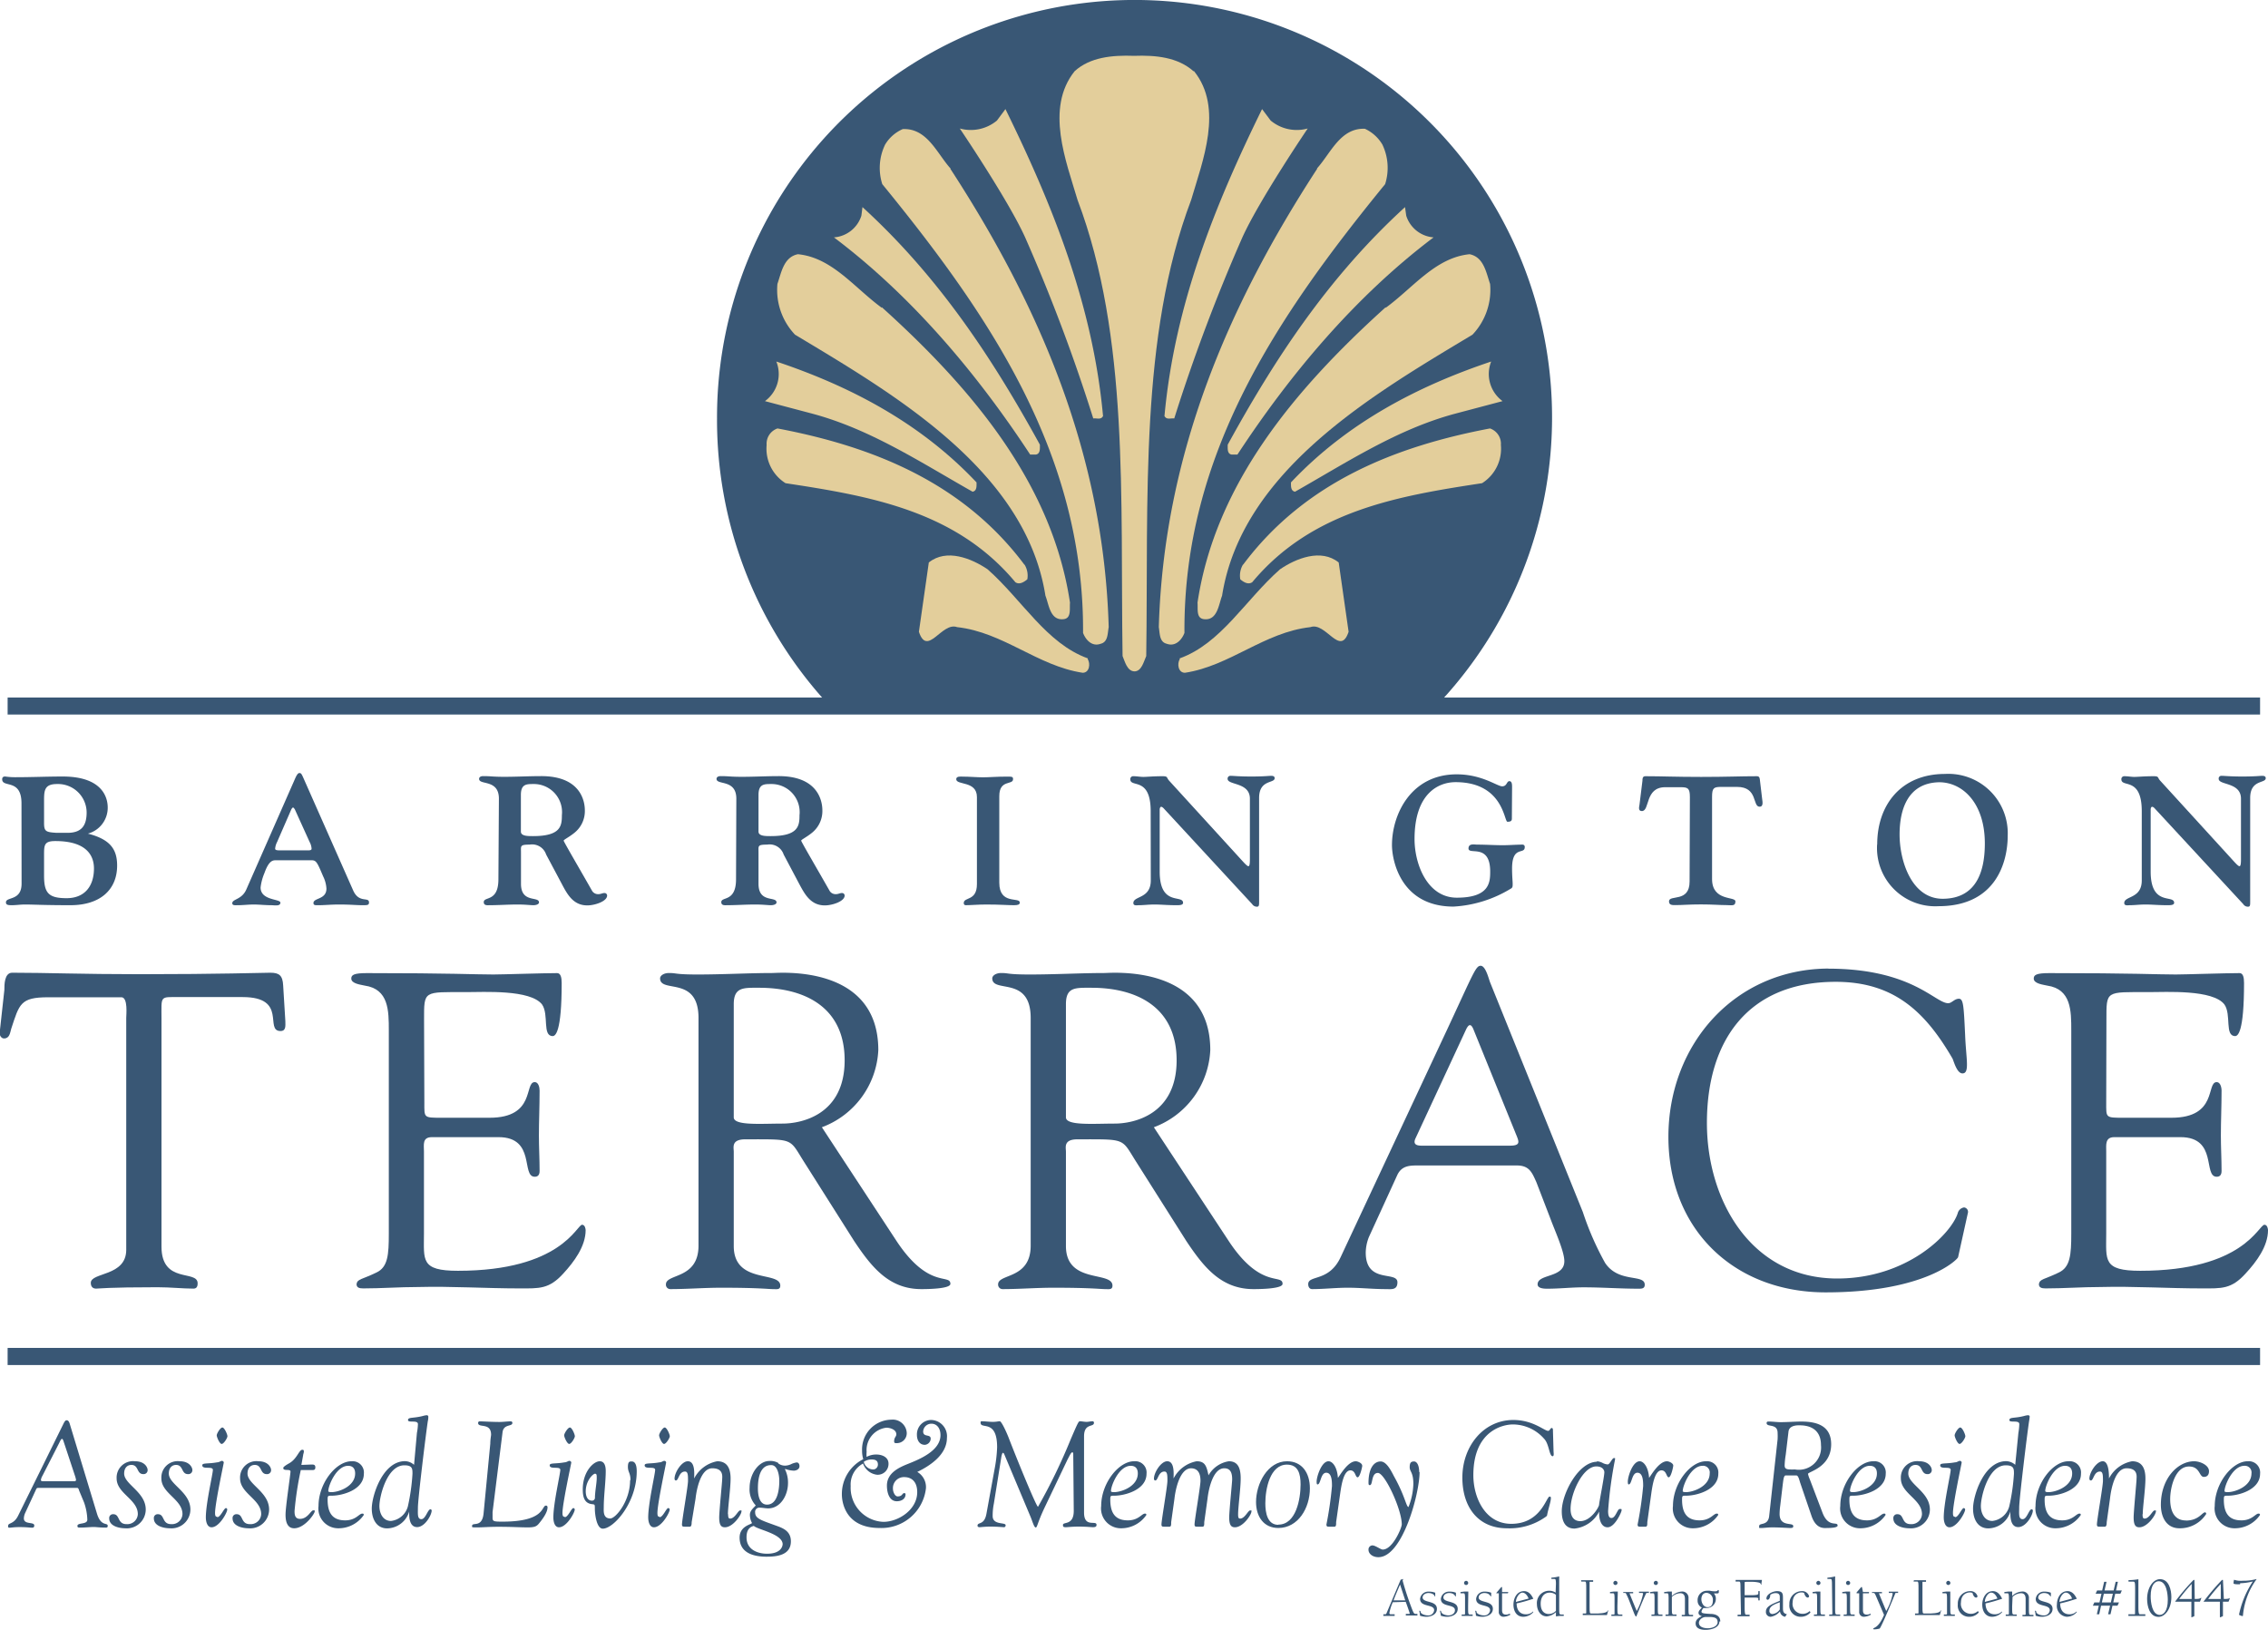 <svg viewBox="0 0 229.07 164.64" xmlns="http://www.w3.org/2000/svg"><g fill="#395775"><path d="m175 76.94a42.17 42.17 0 1 0 -73.44-28.18 42.34 42.34 0 0 0 10.61 28.18h-82.26v1.72h227.5v-1.72z" transform="translate(-29.14 -6.48)"/><path d="m37.11 157c0-.06-.07-.22-.17-.22h-3.94c-.16 0-.19.09-.24.21l-1.08 2.33a1.43 1.43 0 0 0 -.13.54c0 .66 1.05.32 1.05.71 0 .08 0 .23-.21.23s-.54-.06-1.29-.06c-.56 0-.81.06-1 .06s-.14-.13-.14-.19c0-.33.56-.13 1-1l4.56-9.25c.14-.29.22-.41.35-.41s.24.09.32.38l2.75 9.07c.41 1.33 1.08.84 1.08 1.22 0 .2-.16.17-.25.17-.59 0-.88-.06-1.18-.06s-.88.06-1.33.06c-.21 0-.3 0-.3-.17 0-.36 1-.11 1-.63a5.71 5.71 0 0 0 -.33-1.74zm-.46-.89c.11 0 .17-.06.17-.14a2.58 2.58 0 0 0 -.11-.42l-1.09-3.29c-.07-.2-.12-.43-.22-.43s-.2.25-.28.41l-1.7 3.33a1.12 1.12 0 0 0 -.15.42c0 .14.22.12.42.12z" transform="translate(-29.14 -6.48)"/><path d="m43.06 159.43c0-1.49-2.14-2.09-2.14-3.6a1.66 1.66 0 0 1 1.86-1.74c1 0 1.27.64 1.27.88a.4.4 0 0 1 -.43.42c-.7 0-.45-.93-1.21-.93-.42 0-.73.31-.73.87 0 1.1 2.18 1.86 2.18 3.64a1.91 1.91 0 0 1 -2.09 1.89c-.47 0-1.6-.16-1.6-1a.38.38 0 0 1 .42-.42c.68 0 .38 1 1.32 1a1.06 1.06 0 0 0 1.15-1" transform="translate(-29.14 -6.48)"/><path d="m47.57 159.43c0-1.49-2.13-2.09-2.13-3.6a1.65 1.65 0 0 1 1.85-1.74c1 0 1.28.64 1.28.88a.4.4 0 0 1 -.44.42c-.7 0-.45-.93-1.21-.93-.42 0-.73.31-.73.87 0 1.1 2.18 1.86 2.18 3.64a1.91 1.91 0 0 1 -2.09 1.89c-.46 0-1.6-.16-1.6-1a.38.38 0 0 1 .42-.42c.69 0 .38 1 1.32 1a1.06 1.06 0 0 0 1.15-1" transform="translate(-29.14 -6.48)"/><path d="m51.08 159.74c.34 0 .68-.92.88-.92a.14.14 0 0 1 .13.15c0 .31-.81 1.79-1.58 1.79-.45 0-.58-.58-.58-1 0-1.43.71-4.39.71-4.8s-1.07 0-1.07-.46c0-.27.59-.13 1.49-.3.22 0 .38-.15.49-.15s.19.09.19.17-.88 4.15-.88 5.09c0 .3.06.39.22.39m.45-7.36c-.21 0-.5-.69-.5-.87s.36-.79.57-.79.51.7.51.88-.37.78-.58.78" transform="translate(-29.14 -6.48)"/><path d="m55.52 159.43c0-1.49-2.13-2.09-2.13-3.6a1.65 1.65 0 0 1 1.85-1.74c1 0 1.28.64 1.28.88a.4.4 0 0 1 -.44.42c-.7 0-.45-.93-1.21-.93-.42 0-.73.31-.73.87 0 1.1 2.18 1.86 2.18 3.64a1.91 1.91 0 0 1 -2.09 1.89c-.47 0-1.6-.16-1.6-1a.38.38 0 0 1 .42-.42c.69 0 .38 1 1.32 1a1.06 1.06 0 0 0 1.15-1" transform="translate(-29.14 -6.48)"/><path d="m60.6 154.42c.2 0 .39 0 .39.29s-.19.27-.39.27h-1.08a32.85 32.85 0 0 0 -.63 4.13c0 .3 0 .8.55.8.78 0 1.09-.86 1.34-.86s.14.09.14.13c0 .2-1 1.68-2.07 1.68-.73 0-.87-.74-.87-1.37 0-.82.5-4.05.5-4.36s-.73 0-.73-.36c0-.06.07-.18.59-.47.81-.45 1-1.37 1.33-1.37.07 0 .16 0 .16.16s-.06.25-.07.37l-.18 1z" transform="translate(-29.14 -6.48)"/><path d="m64.66 154.09a1.14 1.14 0 0 1 1.23 1.26c0 1.63-2.17 2.22-3.27 2.22-.36 0-.39 0-.39.41 0 1.58.71 2.08 1.78 2.08s1.4-.68 1.71-.68c.1 0 .16 0 .16.14a3.08 3.08 0 0 1 -2.57 1.34 2 2 0 0 1 -2-2.25c0-2.3 1.77-4.52 3.33-4.52m-2.35 3c0 .08.1.12.33.12.75 0 2.39-.59 2.39-1.89 0-.5-.25-.77-.71-.77-1.19 0-2 2-2 2.54" transform="translate(-29.14 -6.48)"/><path d="m71.25 151.22a5.12 5.12 0 0 0 .1-.88c0-.46-1-.09-1-.41s.54-.16 1.52-.42a1.82 1.82 0 0 1 .36-.07c.1 0 .17.06.17.13s0 .29-.05.47c-.21 1.39-1 7.9-1 8.71 0 .62-.08 1.19.35 1.19s.64-1 .92-1a.14.14 0 0 1 .12.12c0 .47-.69 1.68-1.47 1.68s-.82-1-.8-1.58a2.36 2.36 0 0 1 -2.23 1.71c-1.07 0-1.55-.94-1.55-2 0-1.3 1.1-4.79 3.36-4.79a1.44 1.44 0 0 1 .91.37zm-.92 7.45a20.39 20.39 0 0 0 .47-3.31c0-.51 0-.86-.82-.86-1.77 0-2.52 3.17-2.52 4.11 0 .77.38 1.51 1.17 1.51a2 2 0 0 0 1.7-1.45" transform="translate(-29.14 -6.48)"/><path d="m78.66 152.31c0-.44.08-.82.08-.89 0-1.29-1.31-.65-1.31-1.2a.15.15 0 0 1 .16-.16c.43 0 1.2.06 2 .06.38 0 .77-.06 1.15-.06a.15.15 0 0 1 .15.16c0 .4-.92.06-1 1l-1 8v.55c0 .39.09.42 1 .42 4.35 0 3.92-1.62 4.39-1.62a.15.15 0 0 1 .16.15c0 .17 0 .63-.9 1.7-.21.24-.41.35-1.07.35-.87 0-1.56-.06-3-.06-1 0-1.54.06-2.12.06s-.53 0-.53-.14c0-.45 1 .24 1.16-1.25z" transform="translate(-29.14 -6.48)"/><path d="m86.18 159.74c.34 0 .67-.92.87-.92a.15.15 0 0 1 .14.15c0 .31-.82 1.79-1.59 1.79-.45 0-.57-.58-.57-1 0-1.43.7-4.39.7-4.8s-1.07 0-1.07-.46c0-.27.59-.13 1.49-.3.22 0 .38-.15.49-.15s.2.09.2.17-.89 4.15-.89 5.09c0 .3.06.39.23.39m.45-7.36c-.21 0-.51-.69-.51-.87s.37-.79.58-.79.5.7.5.88-.36.78-.57.78" transform="translate(-29.14 -6.48)"/><path d="m92.82 156c0-.74-.26-.79-.26-1.35s.2-.54.38-.54.51.08.51 1c0 3.18-2.33 5.79-3.43 5.79-.63 0-.8-1.49-.8-2s0-.43-.38-.49c-.71-.13-.84-.78-.84-1.48 0-1.83 1.11-2.84 1.71-2.84.29 0 .61.17.61 1 0 1.06-.2 2.51-.2 3.64 0 .35-.1 1.14.66 1.14.53 0 2-1.72 2-3.87m-4.48 1.13c0 .44.15.94.63.94a.29.29 0 0 0 .3-.27c0-.65.18-1.5.18-2 0-.32 0-.45-.18-.45s-.93.68-.93 1.79" transform="translate(-29.14 -6.48)"/><path d="m95.76 159.74c.34 0 .68-.92.87-.92a.15.15 0 0 1 .15.15c0 .31-.82 1.79-1.59 1.79-.45 0-.58-.58-.58-1 0-1.43.7-4.39.7-4.8s-1.06 0-1.06-.46c0-.27.59-.13 1.49-.3.22 0 .37-.15.49-.15s.19.09.19.17-.88 4.15-.88 5.09c0 .3.06.39.22.39m.45-7.36c-.21 0-.5-.69-.5-.87s.36-.79.57-.79.51.7.51.88-.37.78-.58.78" transform="translate(-29.14 -6.48)"/><path d="m102.68 159.44c0 .36.06.44.21.44.47 0 .8-.82 1-.82s.14 0 .14.09c0 .35-.86 1.61-1.67 1.61-.37 0-.58-.19-.58-1 0-.58.3-3.58.3-3.83s.18-1.13-1-1.13-1.59 2.15-1.69 3.08l-.39 2.36c0 .29-.05.46-.19.46h-.51c-.16 0-.28 0-.28-.22 0-.45.61-3.86.61-4.41s0-.94-.3-.94c-.63 0-.64.9-.92.9-.1 0-.14-.08-.14-.19 0-.61.71-1.75 1.34-1.75.78 0 .64 1.36.64 1.74a3.3 3.3 0 0 1 2.33-1.74c1 0 1.35.71 1.35 1.74s-.27 2.9-.27 3.61" transform="translate(-29.14 -6.48)"/><path d="m107.74 154.3a1.1 1.1 0 0 0 .72.23 1.49 1.49 0 0 0 .63-.17 2 2 0 0 1 .51-.15c.22 0 .29.21.29.37 0 .37-.41.46-.57.46a2.78 2.78 0 0 1 -.83-.16s-.08 0-.08 0a3 3 0 0 1 .32 1.4c0 1.26-.77 2.57-2 2.57-.29 0-.56-.07-.85-.07a.42.42 0 0 0 -.47.47c0 .66.63.8 2.35 1.43.69.26 1.26.62 1.26 1.5 0 1.43-1.47 1.55-2.47 1.55-1.22 0-2.71-.33-2.71-1.93 0-1.2 1.25-1.33 1.25-1.48a1.76 1.76 0 0 1 -.21-.83c0-.44.46-.76.59-.94a2.36 2.36 0 0 1 -.62-1.77c0-1.43.93-2.72 2-2.72a1.61 1.61 0 0 1 .91.21m.43 8.21c0-1.06-2.54-1.48-2.91-1.86-.56.14-.74.57-.74 1.16 0 1.23 1.11 1.65 2.07 1.65 1.37 0 1.58-.71 1.58-1m-.34-6.36c0-.67-.21-1.59-.8-1.59-.31 0-1.36 0-1.36 2.36 0 .66.14 1.63.92 1.63 1.07 0 1.24-1.54 1.24-2.4" transform="translate(-29.14 -6.48)"/><path d="m121.79 155.17a1.77 1.77 0 0 1 .87 1.66 4.52 4.52 0 0 1 -4.69 4c-3.71 0-3.8-3-3.8-3.38a3.93 3.93 0 0 1 2.16-3.57 2.86 2.86 0 0 1 -.12-.87 3 3 0 0 1 2.94-3.12 1.42 1.42 0 0 1 1.57 1.3 1 1 0 0 1 -1 1.07c-.19 0-.27 0-.27-.19 0-.4.22-.46.22-.7 0-.5-.67-.67-1-.67a2.27 2.27 0 0 0 -2 2.44 2.33 2.33 0 0 0 0 .51 2 2 0 0 1 1-.24c.52 0 1.21.24 1.21.92a1.09 1.09 0 0 1 -1.18 1.12 1.7 1.7 0 0 1 -1.39-1.13 2.4 2.4 0 0 0 -1.25 2.27 3.44 3.44 0 0 0 3.31 3.62c1.49 0 3.41-1.21 3.41-3 0-.93-.45-1.52-1.33-1.52a1.11 1.11 0 0 0 -1.12 1.21c0 .26.19.74.47.74.51 0 .45-.33.66-.33.06 0 .14 0 .14.12 0 .47-.42.7-.88.7-.79 0-1-.92-1-1.58 0-1.29 1.23-1.84 2.19-2.22 1.12-.45 3.22-1.31 3.22-2.88 0-.7-.38-1.2-1-1.15a.83.83 0 0 0 -.75.78c0 .62.76.23.76.73a.64.64 0 0 1 -.59.62c-.55 0-.8-.48-.8-1a1.45 1.45 0 0 1 1.46-1.51 1.64 1.64 0 0 1 1.57 1.81c0 1.73-1.77 2.85-3 3.44m-4.57-1.26a1.39 1.39 0 0 0 -.83.24 1 1 0 0 0 1 .77.5.5 0 0 0 .43-.5c0-.42-.29-.51-.63-.51" transform="translate(-29.14 -6.48)"/><path d="m137.54 153.46c0-.19 0-.27-.11-.27s-.29.39-.48.75l-2.31 4.84c-.73 1.54-.73 2-.89 2s-.33-.6-.49-1l-2.66-6.33c-.07-.19-.13-.21-.17-.21s-.12.16-.17.52l-.74 4.61a6.17 6.17 0 0 0 -.12 1.26c0 .93 1.31.6 1.31.92 0 .12-.06.2-.17.2s-.69-.06-1.38-.06c-.53 0-.95.06-1.08.06s-.21-.06-.21-.15c0-.41.68 0 .9-1.2l.83-4.55a14.32 14.32 0 0 0 .25-2.17c0-2.89-1.67-1.77-1.67-2.48 0-.08 0-.15.1-.15.38 0 .76.06 1.14.06s.52-.06.7-.06.72 1.19.94 1.78c.88 2.28 2.76 6.86 2.92 6.86a58.39 58.39 0 0 0 3.32-6.86c.75-1.74.78-1.78.93-1.78s.44.06.65.06.42-.06.61-.06a.14.14 0 0 1 .14.16c0 .47-1 0-1 1.36v7.71c0 1.56 1.26.73 1.26 1.23 0 .16-.07.24-.37.24-.14 0-.68-.06-1.41-.06s-1.08.06-1.33.06-.28-.06-.28-.23c0-.35 1.09.09 1.09-1.42z" transform="translate(-29.14 -6.48)"/><path d="m143.7 154.09a1.14 1.14 0 0 1 1.24 1.26c0 1.63-2.18 2.22-3.27 2.22-.37 0-.39 0-.39.41 0 1.58.71 2.08 1.78 2.08s1.4-.68 1.71-.68c.1 0 .15 0 .15.14a3.07 3.07 0 0 1 -2.56 1.34 2 2 0 0 1 -2-2.25c0-2.3 1.77-4.52 3.32-4.52m-2.34 3c0 .08.1.12.32.12.76 0 2.4-.59 2.4-1.89 0-.5-.25-.77-.71-.77-1.2 0-2 2-2 2.54" transform="translate(-29.14 -6.48)"/><path d="m154.19 159.44c0 .36.05.44.21.44.46 0 .8-.82 1-.82s.14 0 .14.09c0 .35-.86 1.61-1.67 1.61-.36 0-.58-.19-.58-1 0-.58.3-3.58.3-3.83 0-.6-.13-1.13-.8-1.13-1.15 0-1.59 2.15-1.69 3.08l-.33 2.36c0 .29 0 .46-.18.46h-.52c-.17 0-.28 0-.28-.22 0-.45.6-3.86.6-4.41s-.13-1.25-.94-1.27c-1.15 0-1.59 2.15-1.69 3.08l-.33 2.36c0 .29 0 .46-.18.46h-.52c-.17 0-.28 0-.28-.22 0-.45.6-3.86.6-4.41s0-.94-.3-.94c-.63 0-.64.9-.92.9-.1 0-.14-.08-.14-.19 0-.61.71-1.75 1.34-1.75.78 0 .64 1.36.64 1.74a3.32 3.32 0 0 1 2.33-1.74c.86 0 1 .49 1.2 1.42a2.88 2.88 0 0 1 2.05-1.42c.95 0 1.2.73 1.2 1.74s-.26 2.9-.26 3.61" transform="translate(-29.14 -6.48)"/><path d="m156 158.22c0-1.88 1.18-4.13 3.13-4.13 1.52 0 2.31 1.18 2.31 2.74 0 2-1.2 4-3.19 4-1.46 0-2.25-1.13-2.25-2.64m2.25 2.3c1.8 0 2.25-2.59 2.25-4.06 0-1.07-.24-2-1.38-2-1.72 0-2.18 2.48-2.18 3.91 0 .94.2 2.17 1.31 2.17" transform="translate(-29.14 -6.48)"/><path d="m166.73 154.53c0 .12-.23 1.18-.47 1.18s-.21-.7-.73-.7c-.7 0-.91 1.59-1 2.13l-.44 3.1c0 .29 0 .46-.18.46h-.52c-.17 0-.28 0-.28-.22a36.31 36.31 0 0 0 .56-3.88c0-.44 0-1.35-.58-1.35s-.54 1.18-.88 1.18c-.07 0-.09-.1-.09-.28 0-.52.5-2.06 1.2-2.06.38 0 .87.53.95 1.68.23-.29 1-1.68 1.81-1.68.17 0 .64.18.64.44" transform="translate(-29.14 -6.48)"/><path d="m172.52 155.17c0 2.19-1.73 8.61-4.16 8.61-.61 0-1-.37-1-.74a.41.41 0 0 1 .39-.45c.31 0 .83.42 1.05.42 1 0 1.92-2.2 1.92-2.54 0-1.51-1.71-5.2-2.41-5.2s-.49 1.23-.81 1.23c-.08 0-.14 0-.14-.24 0-1.54.6-2.15 1.22-2.15s1.09 1 1.36 1.51c1.12 2 1.23 3.09 1.46 3.09a6.78 6.78 0 0 0 .49-2.33c0-1.19-.37-1.23-.37-1.69s.14-.58.44-.58.52.41.52 1.08" transform="translate(-29.14 -6.48)"/><path d="m186.05 153.09c0 .12.07.49-.09.49-.36 0-.34-1.23-.87-1.77a4.22 4.22 0 0 0 -3.14-1.44c-1 0-4 .62-4 5.13 0 2.26 1.19 4.91 3.83 4.91 3 0 3.54-2.75 3.87-2.75.12 0 .13.06.13.15 0 .38-.27 1.1-.38 1.72 0 .08-.13.17-.18.2a6.27 6.27 0 0 1 -3.88 1.13c-2.88 0-4.5-2.11-4.5-5.12 0-3.16 2.13-5.82 5.15-5.82 2 0 3.13 1.1 3.51 1.1.18 0 .22-.29.36-.29s.13.17.13.32z" transform="translate(-29.14 -6.48)"/><path d="m190.42 154.09a1.56 1.56 0 0 1 .55.15 1.3 1.3 0 0 0 .55.17c.21 0 .45-.64.62-.64s.12 0 .12.14a41.35 41.35 0 0 0 -.7 5.21c0 .71.25.7.35.7.4 0 .59-.91.82-.91s.19 0 .19.15-.67 1.7-1.41 1.7-.89-1-.85-1.59a3.18 3.18 0 0 1 -2.49 1.72c-1 0-1.29-.81-1.29-1.75 0-1.78 1.69-5 3.57-5m-1.71 6c1.1 0 1.91-1.45 1.91-1.66s.53-2.84.53-3.28c0-.21-.17-.59-.81-.59-1.35 0-2.6 2.69-2.6 4.29 0 .24 0 1.24 1 1.24" transform="translate(-29.14 -6.48)"/><path d="m198.14 154.53c0 .12-.22 1.18-.46 1.18s-.21-.7-.73-.7c-.7 0-.91 1.59-1 2.13l-.43 3.1c0 .29 0 .46-.19.46h-.51c-.17 0-.28 0-.28-.22a36.31 36.31 0 0 0 .56-3.88c0-.44 0-1.35-.58-1.35s-.55 1.18-.88 1.18c-.07 0-.09-.1-.09-.28 0-.52.49-2.06 1.2-2.06.37 0 .87.53.95 1.68.22-.29 1-1.68 1.81-1.68.17 0 .63.18.63.44" transform="translate(-29.14 -6.48)"/><path d="m201.46 154.09a1.14 1.14 0 0 1 1.23 1.26c0 1.63-2.17 2.22-3.27 2.22-.36 0-.39 0-.39.41 0 1.58.71 2.08 1.78 2.08s1.4-.68 1.71-.68c.1 0 .16 0 .16.14a3.08 3.08 0 0 1 -2.57 1.34 2 2 0 0 1 -2-2.25c0-2.3 1.77-4.52 3.33-4.52m-2.35 3c0 .08.1.12.33.12.75 0 2.4-.59 2.4-1.89a.67.67 0 0 0 -.72-.77c-1.19 0-2 2-2 2.54" transform="translate(-29.14 -6.48)"/><path d="m208.68 151.87a6.39 6.39 0 0 0 0-.64c0-1-1.11-.54-1.11-1 0-.18.18-.15.26-.15.38 0 .76.06 1.16.06.7 0 1.4-.06 2.1-.06 1.46 0 3 .37 3 2.29 0 2.36-2.34 2.77-2.34 3a2.61 2.61 0 0 0 .18.54l1.3 3.42c.6 1.51 1.51.79 1.51 1.26 0 .21-.68.24-1 .24s-1.16.18-1.64-1.23l-1.14-3.34c-.11-.35-.19-.74-.4-.74h-1.06c-.21 0-.24.48-.3.91l-.25 2.11a6.61 6.61 0 0 0 -.07.87c0 1.36 1.38.81 1.38 1.23 0 .16-.07.19-.33.19s-1-.06-1.78-.06c-.52 0-.8.06-1.11.06s-.22 0-.22-.2c0-.35.85 0 1-.94zm.82 1.57a7.93 7.93 0 0 0 -.11 1.07c0 .46.35.41 1.06.41a2.25 2.25 0 0 0 2.61-2.46c0-1.45-.94-2-2.14-2-.12 0-1.06-.06-1.14.63z" transform="translate(-29.14 -6.48)"/><path d="m218.36 154.09a1.14 1.14 0 0 1 1.24 1.26c0 1.63-2.18 2.22-3.28 2.22-.36 0-.39 0-.39.41 0 1.58.72 2.08 1.78 2.08s1.41-.68 1.72-.68c.09 0 .15 0 .15.14a3.08 3.08 0 0 1 -2.57 1.34 2 2 0 0 1 -2-2.25c0-2.3 1.76-4.52 3.32-4.52m-2.34 3c0 .08.1.12.32.12.76 0 2.4-.59 2.4-1.89 0-.5-.25-.77-.72-.77-1.19 0-2 2-2 2.54" transform="translate(-29.14 -6.48)"/><path d="m223.26 159.43c0-1.49-2.13-2.09-2.13-3.6a1.65 1.65 0 0 1 1.85-1.74c1 0 1.27.64 1.27.88a.4.4 0 0 1 -.43.42c-.7 0-.45-.93-1.21-.93-.42 0-.73.31-.73.87 0 1.1 2.18 1.86 2.18 3.64a1.91 1.91 0 0 1 -2.09 1.89c-.47 0-1.6-.16-1.6-1a.38.38 0 0 1 .42-.42c.69 0 .38 1 1.32 1a1.06 1.06 0 0 0 1.15-1" transform="translate(-29.14 -6.48)"/><path d="m226.61 159.74c.34 0 .67-.92.87-.92a.15.15 0 0 1 .14.15c0 .31-.81 1.79-1.58 1.79-.45 0-.58-.58-.58-1 0-1.43.7-4.39.7-4.8s-1.06 0-1.06-.46c0-.27.59-.13 1.49-.3.22 0 .37-.15.49-.15s.19.09.19.17-.88 4.15-.88 5.09c0 .3.05.39.22.39m.45-7.36c-.21 0-.5-.69-.5-.87s.36-.79.57-.79.51.7.51.88-.37.78-.58.78" transform="translate(-29.14 -6.48)"/><path d="m233 151.22a5.81 5.81 0 0 0 .09-.88c0-.46-1-.09-1-.41s.53-.16 1.51-.42a1.76 1.76 0 0 1 .37-.07c.1 0 .17.06.17.13a4.26 4.26 0 0 1 -.06.47c-.21 1.39-1 7.9-1 8.71 0 .62-.09 1.19.35 1.19s.63-1 .91-1a.13.13 0 0 1 .12.12c0 .47-.68 1.68-1.47 1.68s-.81-1-.8-1.58a2.36 2.36 0 0 1 -2.23 1.71c-1.07 0-1.54-.94-1.54-2 0-1.3 1.09-4.79 3.35-4.79a1.44 1.44 0 0 1 .91.37zm-.93 7.45a20.48 20.48 0 0 0 .48-3.31c0-.51 0-.86-.83-.86-1.77 0-2.51 3.17-2.51 4.11 0 .77.38 1.51 1.16 1.51a2 2 0 0 0 1.7-1.45" transform="translate(-29.14 -6.48)"/><path d="m238.08 154.09a1.14 1.14 0 0 1 1.24 1.26c0 1.63-2.18 2.22-3.27 2.22-.37 0-.4 0-.4.41 0 1.58.72 2.08 1.78 2.08s1.41-.68 1.72-.68c.1 0 .15 0 .15.14a3.08 3.08 0 0 1 -2.57 1.34 2 2 0 0 1 -2-2.25c0-2.3 1.76-4.52 3.32-4.52m-2.34 3c0 .08.1.12.32.12.76 0 2.4-.59 2.4-1.89 0-.5-.25-.77-.72-.77-1.19 0-2 2-2 2.54" transform="translate(-29.14 -6.48)"/><path d="m245.54 159.44c0 .36.06.44.21.44.47 0 .8-.82 1-.82s.14 0 .14.09c0 .35-.86 1.61-1.67 1.61-.37 0-.58-.19-.58-1 0-.58.29-3.58.29-3.83s.19-1.13-1-1.13-1.58 2.15-1.68 3.08l-.33 2.36c0 .29-.05.46-.19.46h-.52c-.16 0-.28 0-.28-.22 0-.45.61-3.86.61-4.41s0-.94-.3-.94c-.63 0-.64.9-.92.9-.1 0-.15-.08-.15-.19 0-.61.72-1.75 1.35-1.75s.63 1.36.63 1.74a3.3 3.3 0 0 1 2.33-1.74c1 0 1.35.71 1.35 1.74s-.27 2.9-.27 3.61" transform="translate(-29.14 -6.48)"/><path d="m249.92 160.08c1.29 0 1.64-.83 1.93-.83.07 0 .12.07.12.16a3.13 3.13 0 0 1 -2.71 1.45c-1.29 0-1.87-1.1-1.87-2.37 0-2.69 1.73-4.4 3.36-4.4.6 0 1.5.39 1.5 1 0 .44-.24.58-.52.58-.49 0-.37-1.05-1.5-1.05-1.41 0-1.9 2.14-1.9 3.3s.39 2.15 1.59 2.15" transform="translate(-29.14 -6.48)"/><path d="m256.18 154.09a1.14 1.14 0 0 1 1.23 1.26c0 1.63-2.17 2.22-3.27 2.22-.36 0-.39 0-.39.41 0 1.58.71 2.08 1.78 2.08s1.41-.68 1.71-.68c.1 0 .16 0 .16.14a3.08 3.08 0 0 1 -2.57 1.34 2 2 0 0 1 -2-2.25c0-2.3 1.77-4.52 3.33-4.52m-2.35 3c0 .08.1.12.33.12.75 0 2.4-.59 2.4-1.89a.67.67 0 0 0 -.72-.77c-1.19 0-2 2-2 2.54" transform="translate(-29.14 -6.48)"/><path d="m33.59 87.43c0-1.05 0-1.75 1.3-1.75a2.89 2.89 0 0 1 3 2.87c0 1.36-.54 2.06-1.94 2.06h-1.1c-1.08-.07-1.26-.14-1.26-1zm-2.27 8.31c0 1.78-1.58 1.3-1.58 1.89 0 .25.18.29.6.29s.87-.07 1.31-.07c.93 0 1.85.07 4.61.07 3 0 4.71-1.57 4.71-4 0-1.66-.7-2.65-2.95-3.23a2.71 2.71 0 0 0 2-2.6c0-.44 0-3.17-4.55-3.17-1.56 0-3.13.07-4.69.07a7 7 0 0 1 -1.11-.07c-.09 0-.31 0-.31.28 0 .9 1.95-.11 1.95 2.43zm2.27-2.88c0-1 0-1.42 1.13-1.42 3.37 0 3.91 1.66 3.91 2.77 0 1.79-.94 3-2.76 3s-2.28-.51-2.28-2.27z" transform="translate(-29.14 -6.48)"/><path d="m57.52 92.38c-.33 0-.59 0-.59-.17a1.78 1.78 0 0 1 .2-.68l1.42-3.26c.1-.2.17-.22.2-.22s0 0 .15.15l1.51 3.33a1.62 1.62 0 0 1 .2.68c0 .19-.25.17-.58.17zm3.08 1c.48 0 .57.19 1.18 1.63a3.19 3.19 0 0 1 .33 1.23c0 1.13-1.31.92-1.31 1.46 0 .26.24.22.57.22.53 0 1.22-.07 2-.07 1.21 0 1.71.07 2.38.07.49 0 .66 0 .66-.28 0-.6-1 .11-1.59-1.19l-5-11.3c-.24-.55-.28-.58-.45-.58s-.33.34-.46.64l-4.91 11.16c-.46 1-1.4.92-1.4 1.35 0 .24.29.2.55.2.54 0 1.07-.07 1.62-.07s1.15.07 1.74.07c.38 0 .95.13.95-.26s-2-.2-2-1.53a5.32 5.32 0 0 1 .39-1.46c.43-1.21.81-1.29 1.13-1.29z" transform="translate(-29.14 -6.48)"/><path d="m81.75 86.78c0-1.1.57-1.1 1.25-1.1a2.84 2.84 0 0 1 2.89 3.15c0 1.08-.11 2.11-2.91 2.11-.55 0-1.23 0-1.23-.46zm-2.27 8.52c0 2.33-1.48 1.7-1.48 2.31 0 .37.39.31.59.31.92 0 1.84-.07 2.84-.07.77 0 1.27.07 1.58.07s.57-.11.57-.28c0-.66-1.82.1-1.82-1.88v-3.19c0-.64-.11-.77.87-.77a1.49 1.49 0 0 1 1.67 1l1.55 2.91c.57 1.08 1.16 2.23 2.61 2.23.74 0 2-.4 2-1a.26.26 0 0 0 -.28-.25c-.18 0-.37.11-.55.11a.71.71 0 0 1 -.67-.3c-1.32-2.32-2.89-5-2.89-5.1s.54-.35 1.07-.78a2.81 2.81 0 0 0 1.07-2.29c0-.85-.37-3.45-4.4-3.45-1.24 0-2.49.07-3.72.07s-1.31-.07-2.16-.07c-.22 0-.4.09-.4.28 0 .66 2 0 2 2z" transform="translate(-29.14 -6.48)"/><path d="m105.75 86.78c0-1.1.57-1.1 1.25-1.1a2.84 2.84 0 0 1 2.89 3.15c0 1.08-.11 2.11-2.91 2.11-.55 0-1.23 0-1.23-.46zm-2.27 8.52c0 2.33-1.49 1.72-1.49 2.31 0 .37.39.31.59.31.92 0 1.84-.07 2.84-.07.77 0 1.27.07 1.58.07s.57-.11.57-.28c0-.66-1.82.1-1.82-1.88v-3.19c0-.64-.11-.77.87-.77a1.49 1.49 0 0 1 1.67 1l1.54 2.91c.58 1.08 1.17 2.23 2.62 2.23.74 0 2-.4 2-1a.26.26 0 0 0 -.28-.25c-.18 0-.37.11-.55.11a.71.71 0 0 1 -.67-.3c-1.32-2.32-2.89-5-2.89-5.1s.54-.35 1.07-.78a2.81 2.81 0 0 0 1.07-2.29c0-.85-.37-3.45-4.41-3.45-1.23 0-2.48.07-3.71.07s-1.31-.07-2.16-.07c-.22 0-.41.09-.41.28 0 .66 2 0 2 2z" transform="translate(-29.14 -6.48)"/><path d="m130.07 95.65c0 2.26 2.07 1.41 2.07 2 0 .2-.17.27-.59.27-.69 0-1.37-.07-2.8-.07-.8 0-1.59.07-2.07.07-.17 0-.2-.13-.2-.22 0-.64 1.33-.16 1.33-1.91v-8.79c0-1.68-2.09-1.17-2.09-1.81 0-.32.46-.26.63-.26.72 0 1.44.07 2.08.07s1.33-.07 2.38-.07c.55 0 .65 0 .65.26 0 .62-1.39 0-1.39 1.71z" transform="translate(-29.14 -6.48)"/><path d="m145.36 88.43c0-3.54-2.06-2.34-2.06-3.23a.29.29 0 0 1 .32-.31c.35 0 .68.07 1 .07s1-.07 1.93-.07c.59 0 .37.13.7.48l7.41 8.12c.24.26.46.49.57.49s.15-.23.15-.69v-6.13c0-1.68-2.25-1.35-2.25-2a.28.28 0 0 1 .3-.31c.29 0 .83.07 2.1.07s1.8-.07 2-.07c.35 0 .35.18.35.24 0 .55-1.57.11-1.57 2v10.42c0 .41 0 .56-.22.56a.56.56 0 0 1 -.48-.26l-8.86-9.59c-.13-.15-.24-.24-.33-.24s-.15.13-.15.3v6.25c0 3.54 2.36 2.28 2.36 3.15 0 .26-.46.24-.7.24-.91 0-1.53-.07-2.17-.07s-1.09.07-1.58.07c-.2 0-.57.09-.57-.22 0-.74 1.76-.41 1.76-2.28z" transform="translate(-29.14 -6.48)"/><path d="m181.84 89.17c0 .23-.11.32-.45.32s-.41-4-5.24-4c-1.71 0-4.14 1.12-4.14 5.75 0 2.54 1.29 5.92 4.27 5.92 3.31 0 3.37-1.56 3.37-2.64 0-2.89-2.19-1.63-2.19-2.33 0-.54.59-.39.9-.39.86 0 1.71.06 2.57.06.67 0 1.32-.06 2-.06a.22.22 0 0 1 .21.25c0 .8-1.28-.2-1.28 2.17 0 .77.06 1.28.06 1.54s0 .39-.19.49a12.42 12.42 0 0 1 -5.78 1.81c-5.39 0-6.22-4.75-6.22-6.21 0-3.08 1.9-7.15 6.54-7.15 2.55 0 4.09 1.21 4.59 1.21s.44-.52.73-.52.27.41.27.7z" transform="translate(-29.14 -6.48)"/><path d="m199.82 87c0-.89-.19-1-.94-1h-1.55c-2.08 0-1.53 2.41-2.36 2.41-.39 0-.28-.4-.24-.64l.3-2.43c0-.19 0-.45.29-.45 1.72 0 3 .07 5.64.07s3.93-.07 5.64-.07c.28 0 .28.26.3.45l.2 1.69c0 .22.24.94-.24.94-.74 0-.15-2-2.27-2h-1.59c-.76 0-.94.09-.94 1v8.31c0 2.26 2.36 1.73 2.36 2.25s-.37.38-.91.38c-.74 0-1.34-.07-2.58-.07s-1.84.07-2.58.07c-.33 0-.64 0-.64-.38 0-.71 2.08.16 2.08-2z" transform="translate(-29.14 -6.48)"/><path d="m221 90.78c0-2.68.92-5.22 4-5.28 2.37 0 4.61 2.11 4.61 6.18 0 3.07-1 5.54-4.19 5.59s-4.42-3.8-4.42-6.49m-2.27 1a5.88 5.88 0 0 0 6.19 6.24c5.86 0 7-4.52 7-7.11a6 6 0 0 0 -6.33-6.25c-4.4 0-6.85 3.08-6.85 7.12" transform="translate(-29.14 -6.48)"/><path d="m245.46 88.43c0-3.54-2.06-2.34-2.06-3.23a.29.29 0 0 1 .31-.31c.36 0 .69.07 1 .07s1-.07 1.94-.07c.59 0 .36.13.7.48l7.41 8.12c.24.26.46.49.57.49s.15-.23.15-.69v-6.13c0-1.68-2.25-1.35-2.25-2a.27.27 0 0 1 .29-.31c.3 0 .84.07 2.11.07s1.8-.07 2-.07c.35 0 .35.18.35.24 0 .55-1.57.11-1.57 2v10.42c0 .41 0 .56-.22.56a.55.55 0 0 1 -.48-.26l-8.87-9.59c-.13-.15-.23-.24-.33-.24s-.15.13-.15.3v6.25c0 3.54 2.37 2.28 2.37 3.15 0 .26-.47.24-.71.24-.9 0-1.53-.07-2.17-.07s-1.09.07-1.58.07c-.2 0-.58.09-.58-.22 0-.74 1.77-.41 1.77-2.28z" transform="translate(-29.14 -6.48)"/><path d="m41.89 109.3c0-.32.18-2-.45-2.08h-7.44c-2.81 0-2.9.68-3.72 3.16-.13.45-.17 1-.74 1-.27 0-.44-.31-.44-.53l.48-4.37c0-.53 0-1.74.79-1.74 3.54 0 7 .15 12.88.15 8.15 0 12.29-.15 13.19-.15s1.25.27 1.3 1.3l.22 3.59c0 .45.09 1-.49 1-1.66 0 .76-3.43-3.82-3.43h-6.4c-2 0-1.8-.18-1.8 2.21v23c0 3.8 3.65 2.31 3.65 3.7 0 .14 0 .54-.41.54-1.08 0-2.34-.14-3.64-.14-5.06 0-5.93.14-6.2.14s-.54-.13-.54-.58c0-1.09 3.58-.63 3.58-3.34z" transform="translate(-29.14 -6.48)"/><path d="m72 117.86c0 1.53-.09 1.53 1.71 1.53h4.88c4.69 0 3.47-3.6 4.56-3.6.36 0 .49.5.49.86 0 1.57-.07 3.1-.07 4.55 0 1.17.07 2.35.07 3.57 0 .4-.18.58-.49.58-1.4 0 .13-4-3.66-4h-6.72c-1 0-.81.77-.81 1.45v8.3c0 2.67-.36 3.75 3.43 3.75 10.42 0 12-4.65 12.54-4.65.31 0 .36.46.36.55 0 1.62-1.17 3.2-2.25 4.37-1.45 1.6-2.44 1.51-4.42 1.51-3.43 0-6.87-.23-10.29-.14-1.81 0-3.7.14-5.5.14-.41 0-.68-.08-.68-.44.09-.53.54-.45 2-1.16 1.17-.54 1.26-1.8 1.26-3.93v-20.52c0-2 0-4.19-2.44-4.54-.36-.09-1.35-.18-1.35-.71 0-.37.27-.55 1.58-.55 8.52 0 10.87.14 12.77.14.9 0 5.05-.14 6.44-.14.36 0 .46.45.46 1 0 5-.64 5.36-.91 5.36-1.07 0-.36-2.16-1.07-3.19-1.18-1.53-5.88-1.25-7.68-1.25-4.33 0-4.24-.19-4.24 2.82z" transform="translate(-29.14 -6.48)"/><path d="m103.25 107.92c0-1.75 1-1.66 2.57-1.66 4.43 0 8.63 1.84 8.63 7.33s-4.33 6.39-6.28 6.39c-2.12 0-4.92.23-4.92-.63zm8.9 12.43a8.75 8.75 0 0 0 5.7-7.79c0-8.69-10-7.79-10.72-7.79-2.35 0-4.92.15-7.53.15-2.3 0-2.08-.15-2.89-.15-.54 0-.9.27-.9.54 0 1.54 3.88-.31 3.88 4v23c0 3.42-3.29 2.8-3.29 3.91a.44.44 0 0 0 .45.48c1.71 0 3.42-.14 5.14-.14 3.74 0 4.78.14 5.19.14s.77.09.77-.35c0-1.51-4.7-.13-4.7-4v-9.52c0-.45-.27-1.26 1.17-1.26 5.06 0 4.38-.14 6 2.39l5 7.9c1.72 2.57 3.48 4.84 6.77 4.84.41 0 2.94 0 2.94-.53 0-1.06-2.21.58-5.46-4.36z" transform="translate(-29.14 -6.48)"/><path d="m136.8 107.92c0-1.75.95-1.66 2.58-1.66 4.41 0 8.6 1.84 8.6 7.33s-4.33 6.39-6.26 6.39c-2.12 0-4.92.23-4.92-.63zm8.88 12.43a8.75 8.75 0 0 0 5.7-7.79c0-8.69-10-7.79-10.7-7.79-2.35 0-4.92.15-7.53.15-2.3 0-2.08-.15-2.89-.15-.54 0-.9.27-.9.54 0 1.54 3.88-.31 3.88 4v23c0 3.42-3.29 2.8-3.29 3.91a.45.45 0 0 0 .45.48c1.71 0 3.42-.14 5.14-.14 3.74 0 4.78.14 5.19.14s.77.09.77-.35c0-1.51-4.7-.13-4.7-4v-9.52c0-.45-.27-1.26 1.17-1.26 5.05 0 4.38-.14 6 2.39l5 7.9c1.72 2.57 3.48 4.84 6.77 4.84.41 0 2.94 0 2.94-.53 0-1.06-2.22.58-5.46-4.36z" transform="translate(-29.14 -6.48)"/><path d="m177.23 110.44c.27-.54.49-.54.72 0l4.41 10.87c.23.58.27.9-.72.9h-8.92c-.58 0-.9-.18-.58-.81zm8.51 19.16c.45 1.22 1.4 3.29 1.4 4.28 0 1.71-2.7 1.26-2.7 2.34 0 .44.72.44 1 .44 1.21 0 2.43-.14 3.65-.14 1.84 0 3.69.14 5.54.14.31 0 .63 0 .63-.4 0-1.12-2.62-.14-4-2.2a29.48 29.48 0 0 1 -2.25-5.14l-9.37-23.21c-.14-.36-.45-1.67-.95-1.67s-.72.72-3.37 6.4l-10.76 23c-1.17 2.57-3.29 1.8-3.29 2.76 0 .27.13.5.4.5 1.18 0 2.39-.14 3.61-.14s2.53.14 3.79.14c.58 0 1.21.13 1.21-.69 0-1.18-3.2.19-3.2-3a4.46 4.46 0 0 1 .32-1.57l2.88-6.29c.46-.94 1.27-.94 2.12-.94h9.92c1.27 0 1.54.67 2 1.7z" transform="translate(-29.14 -6.48)"/><path d="m213.78 104.33c8.47 0 10.81 3.49 12.13 3.49.36 0 .62-.45 1.08-.45s.49.72.63 3.66c.09 2.39.49 3.88-.27 3.88-.55 0-.86-1.17-1-1.49-2.8-4.83-6-7.76-11.81-7.76-8.79 0-13 5.87-13 14.26 0 7.86 4.51 15.71 13.16 15.71 7.08 0 11.5-4.51 12.17-6.59a.78.78 0 0 1 .64-.59.45.45 0 0 1 .4.5l-1 4.52c0 .18-3.24 3.56-13.38 3.56-9.25 0-15.88-6.36-15.88-15.71s6.72-17 16.24-17" transform="translate(-29.14 -6.48)"/><path d="m241.87 117.86c0 1.53-.09 1.53 1.72 1.53h4.87c4.7 0 3.48-3.6 4.57-3.6.35 0 .49.5.49.86 0 1.57-.07 3.1-.07 4.55 0 1.17.07 2.35.07 3.57 0 .4-.18.58-.49.58-1.41 0 .13-4-3.66-4h-6.68c-.95 0-.82.77-.82 1.45v8.3c0 2.67-.36 3.75 3.44 3.75 10.42 0 11.95-4.65 12.54-4.65.31 0 .36.46.36.55 0 1.62-1.17 3.2-2.26 4.37-1.44 1.6-2.43 1.51-4.41 1.51-3.43 0-6.87-.23-10.3-.14-1.8 0-3.69.14-5.49.14-.41 0-.68-.08-.68-.44.09-.53.54-.45 2-1.16 1.17-.54 1.27-1.8 1.27-3.93v-20.52c0-2 0-4.19-2.44-4.54-.36-.09-1.35-.18-1.35-.71 0-.37.27-.55 1.58-.55 8.52 0 10.87.14 12.76.14.91 0 5-.14 6.45-.14.36 0 .45.45.45 1 0 5-.63 5.36-.9 5.36-1.08 0-.36-2.16-1.08-3.19-1.17-1.53-5.87-1.25-7.67-1.25-4.34 0-4.25-.19-4.25 2.82z" transform="translate(-29.14 -6.48)"/><path d="m.77 136.16h227.5v1.73h-227.5z"/></g><path d="m140.56 48.46c-.17.47-.63.24-1 .29a177.46 177.46 0 0 0 -6.88-18.29c-1.71-3.78-6.6-11-6.6-11a4.14 4.14 0 0 0 3.75-.8l.86-1.16c4.72 9.62 8.81 19.7 9.85 30.93" fill="#e3ce9b" transform="translate(-29.14 -6.48)"/><path d="m125.12 23.52c9 13.83 15.5 28.86 16 46.31-.12.64-.06 1.5-.81 1.68-.92.34-1.55-.47-1.78-1.1.11-18-9.39-32-20.28-45.33a5.4 5.4 0 0 1 .29-4 3.89 3.89 0 0 1 1.78-1.56c2.48-.11 3.46 2.48 4.84 4" fill="#e3ce9b" transform="translate(-29.14 -6.48)"/><path d="m134.17 51.4c0 .41.05.92-.41 1h-.57c-5.25-8-11.81-15.9-19.82-21.94a3.15 3.15 0 0 0 2.77-2.19l.11-.87c7.83 7.15 13.25 15.5 17.92 24" fill="#e3ce9b" transform="translate(-29.14 -6.48)"/><path d="m118.21 37.52c9.39 8.47 17.22 18 19 29.84-.06.63.17 1.61-.69 1.67-1.33.12-1.44-1.5-1.79-2.37-2-12.67-15.32-20.38-25.29-26.37a6.56 6.56 0 0 1 -1.78-5.13c.4-1.15.63-2.71 2.07-3 3.46.34 5.7 3.39 8.47 5.41" fill="#e3ce9b" transform="translate(-29.14 -6.48)"/><path d="m127.77 55.15c0 .4.06.92-.4 1-5.3-3-10.37-6.34-16.25-7.9l-4.72-1.25a3.39 3.39 0 0 0 1.15-4c7.38 2.47 14.52 6.16 20.22 12.21" fill="#e3ce9b" transform="translate(-29.14 -6.48)"/><path d="m132.61 63.5a2.12 2.12 0 0 1 .29 1.5c-.35.29-.81.57-1.21.29-6-7.2-14.63-8.7-23.21-10a4.11 4.11 0 0 1 -1.91-3.86 1.63 1.63 0 0 1 1.1-1.67c9.44 1.79 18.66 5.36 24.94 13.77" fill="#e3ce9b" transform="translate(-29.14 -6.48)"/><path d="m139 73.06c.29.46.18 1.38-.51 1.38-4.56-.69-8-4.09-12.68-4.61-1.55-.57-3 3.06-3.86.47l1-7c1.79-1.44 4.32-.41 5.94.69 3.51 3.11 5.93 7.49 10.13 9" fill="#e3ce9b" transform="translate(-29.14 -6.48)"/><path d="m146.74 48.46c.18.47.64.24 1 .29a179.81 179.81 0 0 1 6.88-18.29c1.71-3.78 6.6-11 6.6-11a4.12 4.12 0 0 1 -3.74-.8l-.87-1.16c-4.72 9.62-8.81 19.7-9.85 30.93" fill="#e3ce9b" transform="translate(-29.14 -6.48)"/><path d="m162.18 23.52c-9 13.83-15.49 28.86-16 46.31.11.64.05 1.5.8 1.68.92.34 1.56-.47 1.79-1.1-.12-18 9.39-32 20.27-45.33a5.45 5.45 0 0 0 -.28-4 4 4 0 0 0 -1.76-1.59c-2.48-.11-3.46 2.48-4.84 4" fill="#e3ce9b" transform="translate(-29.14 -6.48)"/><path d="m153.14 51.4c0 .41-.06.92.4 1h.58c5.24-8 11.81-15.9 19.81-21.94a3.15 3.15 0 0 1 -2.76-2.19l-.12-.87c-7.83 7.15-13.25 15.5-17.91 24" fill="#e3ce9b" transform="translate(-29.14 -6.48)"/><path d="m169.09 37.52c-9.39 8.47-17.22 18-19 29.84.06.63-.17 1.61.7 1.67 1.32.12 1.44-1.5 1.78-2.37 2-12.67 15.32-20.38 25.29-26.37a6.56 6.56 0 0 0 1.78-5.13c-.4-1.15-.63-2.71-2.07-3-3.45.34-5.7 3.39-8.47 5.41" fill="#e3ce9b" transform="translate(-29.14 -6.48)"/><path d="m159.53 55.15c0 .4-.05.92.41 1 5.29-3 10.36-6.34 16.24-7.9l4.72-1.25a3.4 3.4 0 0 1 -1.15-4c-7.37 2.47-14.52 6.16-20.22 12.21" fill="#e3ce9b" transform="translate(-29.14 -6.48)"/><path d="m154.69 63.5a2.18 2.18 0 0 0 -.28 1.5c.34.29.8.57 1.21.29 6-7.2 14.63-8.7 23.21-10a4.11 4.11 0 0 0 1.9-3.86 1.63 1.63 0 0 0 -1.1-1.67c-9.44 1.79-18.66 5.36-24.94 13.77" fill="#e3ce9b" transform="translate(-29.14 -6.48)"/><path d="m148.3 73.06c-.29.46-.17 1.38.52 1.38 4.55-.69 8-4.09 12.67-4.61 1.56-.57 3 3.06 3.86.47l-1-7c-1.78-1.44-4.32-.41-5.93.69-3.52 3.11-5.94 7.49-10.14 9" fill="#e3ce9b" transform="translate(-29.14 -6.48)"/><path d="m149.68 13.67c-1.59-1.41-3.8-1.63-6-1.55-2.23-.08-4.44.14-6 1.55-3 3.75-.86 9.1.29 13 5.23 13.83 4.31 30.19 4.55 46.08.24.56.45 1.51 1.19 1.55.74 0 .95-1 1.2-1.55.23-15.89-.69-32.25 4.54-46.08 1.15-3.92 3.29-9.27.29-13" fill="#e3ce9b" transform="translate(-29.14 -6.48)"/><path d="m169.81 168.33a5.07 5.07 0 0 0 -.34 1.08c0 .05 0 .14.15.14h.38v.16h-1.14v-.16c.26 0 .28 0 .32-.11l1.43-3.39.3-.07s0 0 0 0-.1.06-.1.18a29.44 29.44 0 0 0 1 3c.08.18.15.35.28.35h.21v.16h-1.17v-.16h.29c.09 0 .1 0 .1-.05s-.22-.69-.4-1.17zm.74-1.78c-.3.68-.47 1.09-.66 1.59h1.18z" fill="#395775" transform="translate(-29.14 -6.48)"/><path d="m172.82 167.83c0 .61 1.45.28 1.45 1.17 0 .57-.59.8-1.07.8a2 2 0 0 1 -.64-.11c0-.22-.07-.43-.07-.49s0 0 .06 0 .06.06.07.1c0 .21.44.36.73.36a.58.58 0 0 0 .64-.52c0-.66-1.42-.27-1.42-1.15a.83.83 0 0 1 .89-.73 1.66 1.66 0 0 1 .64.11v.39a0 0 0 0 1 0 0s-.05 0-.06-.05-.15-.31-.64-.31c-.24 0-.57.15-.57.44" fill="#395775" transform="translate(-29.14 -6.48)"/><path d="m174.92 167.83c0 .61 1.45.28 1.45 1.17 0 .57-.6.8-1.08.8a1.9 1.9 0 0 1 -.63-.11c0-.22-.08-.43-.08-.49s0 0 .07 0 0 .06.06.1c0 .21.44.36.73.36s.65-.17.65-.52c0-.66-1.42-.27-1.42-1.15a.82.82 0 0 1 .88-.73 1.59 1.59 0 0 1 .64.11v.39a0 0 0 0 1 0 0s0 0-.06-.05-.15-.31-.64-.31c-.24 0-.56.15-.56.44" fill="#395775" transform="translate(-29.14 -6.48)"/><path d="m177.42 168.72c0 .85 0 .85.23.85h.23v.14h-1.11v-.14h.23c.05 0 .11 0 .11-.06v-1.58c0-.5-.06-.5-.16-.5h-.3v-.13l.4-.05h.39zm-.2-2.55a.22.22 0 0 1 .21.21.21.21 0 1 1 -.42 0 .22.22 0 0 1 .21-.21" fill="#395775" transform="translate(-29.14 -6.48)"/><path d="m178.48 167.83c0 .61 1.44.28 1.44 1.17 0 .57-.59.8-1.07.8a2 2 0 0 1 -.64-.11c0-.22-.07-.43-.07-.49s0 0 .06 0 .06.06.07.1c0 .21.44.36.73.36a.58.58 0 0 0 .64-.52c0-.66-1.41-.27-1.41-1.15a.82.82 0 0 1 .88-.73 1.62 1.62 0 0 1 .64.11v.39a0 0 0 0 1 0 0s0 0-.06-.05-.15-.31-.64-.31c-.24 0-.56.15-.56.44" fill="#395775" transform="translate(-29.14 -6.48)"/><path d="m180.85 167.3h.62c0 .13-.05.13-.09.13h-.53v1.62c0 .25 0 .53.4.53a.86.86 0 0 0 .38-.1l.05.12a1.62 1.62 0 0 1 -.67.2.47.47 0 0 1 -.49-.52v-1.85h-.12c-.12 0-.14 0-.14 0s0 0 .05-.09l.46-.54h.08z" fill="#395775" transform="translate(-29.14 -6.48)"/><path d="m184 169.34a1.38 1.38 0 0 1 -1 .46c-.7 0-1-.59-1-1.23s.34-1.36 1.07-1.36c.48 0 .75.38.94.77-.57.18-1 .32-1.69.47 0 .59.27 1.1.94 1.1a1 1 0 0 0 .73-.29zm-.47-1.38c-.1-.26-.32-.6-.63-.6s-.65.52-.65.94z" fill="#395775" transform="translate(-29.14 -6.48)"/><path d="m186.29 166.49c0-.51-.06-.51-.16-.51h-.3v-.13a4.2 4.2 0 0 0 .79-.13v3c0 .85 0 .85.24.85h.22v.14h-.39l-.4.05v-.43a1.54 1.54 0 0 1 -.92.43c-.67 0-1-.65-1-1.24a1.24 1.24 0 0 1 1.22-1.35 1.18 1.18 0 0 1 .67.19zm0 1.09a1 1 0 0 0 -.62-.22c-.63 0-.92.51-.92 1.11s.24 1.05.84 1.05a1 1 0 0 0 .7-.32z" fill="#395775" transform="translate(-29.14 -6.48)"/><path d="m188.83 166.11h1.22v.16h-.23c-.07 0-.13 0-.13 0v2.41c0 .79 0 .79.23.79h.37c.27 0 1.12 0 1.23-.28 0 0 0-.05.06-.05s0 0 0 0-.07.25-.14.49h-2.44v-.16h.23c.06 0 .12 0 .12-.05v-2.42c0-.65 0-.76-.16-.76h-.34z" fill="#395775" transform="translate(-29.14 -6.48)"/><path d="m192.5 168.72c0 .85 0 .85.24.85h.26v.14h-1.11v-.14h.21c.05 0 .11 0 .11-.06v-1.58c0-.5-.06-.5-.16-.5h-.3v-.13l.4-.05h.39zm-.2-2.55a.22.22 0 0 1 .21.21.21.21 0 1 1 -.42 0 .22.22 0 0 1 .21-.21" fill="#395775" transform="translate(-29.14 -6.48)"/><path d="m193.09 167.3h1v.13h-.28c-.05 0-.09 0-.09 0s.23.58.73 1.79a6.27 6.27 0 0 0 .64-1.74c0-.09-.08-.09-.14-.09h-.27v-.13h1v.13h-.19c-.05 0-.07 0-.11.09-.21.42-.67 1.53-.95 2.24 0 0 0 .05-.06.05s0 0-.09-.12-.58-1.52-.77-1.91-.16-.35-.27-.35h-.15z" fill="#395775" transform="translate(-29.14 -6.48)"/><path d="m196.58 168.72c0 .85 0 .85.24.85h.23v.14h-1.11v-.14h.21s.1 0 .1-.06v-1.58c0-.5-.06-.5-.15-.5h-.3v-.13a3.79 3.79 0 0 0 .39-.05h.39zm-.2-2.55a.21.21 0 0 1 .21.21.21.21 0 0 1 -.21.21.21.21 0 0 1 -.21-.21.22.22 0 0 1 .21-.21" fill="#395775" transform="translate(-29.14 -6.48)"/><path d="m198 168.72c0 .85 0 .85.24.85h.23v.14h-1.11v-.14h.21s.1 0 .1-.06v-1.58c0-.5-.06-.5-.15-.5h-.3v-.13a3.79 3.79 0 0 0 .39-.05h.39v.45a1.59 1.59 0 0 1 1-.45.63.63 0 0 1 .68.7v.81c0 .85 0 .85.24.85h.22v.14h-1.14v-.14h.21c.06 0 .11 0 .11-.06v-1.55c0-.45-.21-.58-.47-.58a1.3 1.3 0 0 0 -.85.37z" fill="#395775" transform="translate(-29.14 -6.48)"/><path d="m202.8 170.28c0 .61-.79.84-1.4.84-.43 0-1-.1-1-.65 0-.39.31-.58.63-.73-.16-.05-.34-.14-.34-.34s.21-.38.34-.53a.75.75 0 0 1 -.43-.7.94.94 0 0 1 .94-1 1.54 1.54 0 0 1 .3 0 2.73 2.73 0 0 0 .49.06c.38 0 .26-.14.36-.14a0 0 0 0 1 .05.05.61.61 0 0 1 0 .11c0 .14 0 .19-.2.19h-.3a.78.78 0 0 1 .2.57.91.91 0 0 1 -.94.9 1.45 1.45 0 0 1 -.3 0 .78.78 0 0 0 -.21.36c0 .17.17.2.9.24.28 0 1 .06 1 .76m-2.16.13c0 .45.53.56.89.56.53 0 1-.24 1-.61s-.2-.5-.71-.53h-.48c-.32 0-.7.26-.7.61m1.41-2.27a.7.7 0 0 0 -.63-.78c-.37 0-.53.31-.53.65s.21.8.63.8.53-.34.53-.67" fill="#395775" transform="translate(-29.14 -6.48)"/><path d="m204.93 167c0-.65 0-.76-.16-.76h-.33v-.16h2.66l-.06.39v.1s-.05 0-.06-.07-.08-.12-.17-.15a3.21 3.21 0 0 0 -.83-.08h-.42c-.11 0-.21 0-.21.06v1.29h.54c.81 0 .84-.07.84-.19v-.22h.14v.93h-.14v-.14c0-.13 0-.14-.66-.14h-.72v.91c0 .81.06.82.19.82h.31v.16h-1.21v-.16h.23c.06 0 .11 0 .11-.05z" fill="#395775" transform="translate(-29.14 -6.48)"/><path d="m208.9 167.81c0-.12 0-.4-.41-.4a.94.94 0 0 0 -.55.17c0 .24-.1.5-.27.5a.13.13 0 0 1 -.12-.12c0-.45.66-.75 1.08-.75.59 0 .59.31.59.73v.9c0 .36 0 .62.4.7l-.18.26a.61.61 0 0 1 -.52-.54 1.56 1.56 0 0 1 -.93.54.48.48 0 0 1 -.49-.53c0-.51.59-.75 1.4-1.08zm0 .53c-.51.18-1.05.39-1.05.84a.3.3 0 0 0 .32.34 1 1 0 0 0 .73-.46z" fill="#395775" transform="translate(-29.14 -6.48)"/><path d="m212 169.36a1.28 1.28 0 0 1 -1 .44 1.13 1.13 0 0 1 -1.13-1.26 1.26 1.26 0 0 1 1.22-1.33.72.72 0 0 1 .77.51.14.14 0 0 1 -.14.14c-.19 0-.33-.3-.36-.46a.51.51 0 0 0 -.27-.06c-.26 0-.87.16-.89 1a1 1 0 0 0 1 1.16 1 1 0 0 0 .72-.28z" fill="#395775" transform="translate(-29.14 -6.48)"/><path d="m213 168.72c0 .85 0 .85.23.85h.23v.14h-1.11v-.14h.21s.11 0 .11-.06v-1.58c0-.5-.06-.5-.16-.5h-.3v-.13l.4-.05h.39zm-.2-2.55a.22.22 0 0 1 .21.21.21.21 0 1 1 -.42 0 .22.22 0 0 1 .21-.21" fill="#395775" transform="translate(-29.14 -6.48)"/><path d="m214.17 166.49c0-.51-.07-.51-.16-.51h-.3v-.13a4.24 4.24 0 0 0 .78-.13v3c0 .85 0 .85.24.85h.27v.14h-1.11v-.14h.21c.05 0 .11 0 .11-.06z" fill="#395775" transform="translate(-29.14 -6.48)"/><path d="m216 168.72c0 .85 0 .85.24.85h.22v.14h-1.11v-.14h.21s.11 0 .11-.06v-1.58c0-.5-.06-.5-.16-.5h-.3v-.13l.4-.05h.39zm-.2-2.55a.22.22 0 0 1 .21.21.21.21 0 0 1 -.42 0 .22.22 0 0 1 .21-.21" fill="#395775" transform="translate(-29.14 -6.48)"/><path d="m217.3 167.3h.61c0 .13 0 .13-.08.13h-.53v1.62c0 .25 0 .53.39.53a.9.9 0 0 0 .39-.1v.12a1.62 1.62 0 0 1 -.67.2.47.47 0 0 1 -.49-.52v-1.85h-.12c-.12 0-.14 0-.14 0a.21.21 0 0 1 0-.09l.46-.54h.08z" fill="#395775" transform="translate(-29.14 -6.48)"/><path d="m218.22 167.3h1v.13h-.22c-.05 0-.09 0-.09 0s.52 1.27.74 1.79a5.59 5.59 0 0 0 .65-1.74c0-.09-.06-.09-.14-.09h-.25v-.13h.94v.13h-.19c-.1 0-.07 0-.15.19s-1.27 3.09-1.52 3.41a2 2 0 0 1 -.59.08s-.06 0-.06-.07 0 0 .09-.07.51-.15 1-1.32l-.8-1.87c-.11-.26-.16-.35-.27-.35h-.15z" fill="#395775" transform="translate(-29.14 -6.48)"/><path d="m222.45 166.11h1.22v.16h-.23c-.07 0-.13 0-.13 0v2.41c0 .79 0 .79.23.79h.36c.28 0 1.13 0 1.24-.28 0 0 0-.05.06-.05s0 0 0 0-.07.25-.14.49h-2.5v-.16h.23c.06 0 .12 0 .12-.05v-2.42c0-.65 0-.76-.16-.76h-.34z" fill="#395775" transform="translate(-29.14 -6.48)"/><path d="m226.12 168.72c0 .85 0 .85.23.85h.23v.14h-1.11v-.14h.21s.11 0 .11-.06v-1.58c0-.5-.06-.5-.16-.5h-.3v-.13l.4-.05h.39zm-.2-2.55a.22.22 0 0 1 .21.21.21.21 0 0 1 -.42 0 .22.22 0 0 1 .21-.21" fill="#395775" transform="translate(-29.14 -6.48)"/><path d="m229 169.36a1.25 1.25 0 0 1 -1 .44 1.13 1.13 0 0 1 -1.12-1.26 1.25 1.25 0 0 1 1.21-1.33.73.73 0 0 1 .78.51.14.14 0 0 1 -.15.14c-.19 0-.32-.3-.35-.46a.57.57 0 0 0 -.28-.06c-.26 0-.87.16-.89 1a1 1 0 0 0 1 1.16 1 1 0 0 0 .71-.28z" fill="#395775" transform="translate(-29.14 -6.48)"/><path d="m231.35 169.34a1.38 1.38 0 0 1 -1 .46c-.69 0-1-.59-1-1.23s.35-1.36 1.07-1.36c.48 0 .75.38.94.77-.57.18-1 .32-1.68.47 0 .59.27 1.1.94 1.1a1 1 0 0 0 .72-.29zm-.47-1.38c-.1-.26-.31-.6-.63-.6s-.64.52-.64.94z" fill="#395775" transform="translate(-29.14 -6.48)"/><path d="m232.37 168.72c0 .85 0 .85.24.85h.22v.14h-1.11v-.14h.21c.06 0 .11 0 .11-.06v-1.58c0-.5-.06-.5-.16-.5h-.3v-.13l.4-.05h.39v.45a1.54 1.54 0 0 1 1-.45.63.63 0 0 1 .69.7v.81c0 .85 0 .85.23.85h.23v.14h-1.11v-.14h.21s.11 0 .11-.06v-1.55c0-.45-.21-.58-.47-.58a1.3 1.3 0 0 0 -.85.37z" fill="#395775" transform="translate(-29.14 -6.48)"/><path d="m235 167.83c0 .61 1.45.28 1.45 1.17 0 .57-.59.8-1.07.8a2 2 0 0 1 -.64-.11c0-.22-.07-.43-.07-.49s0 0 .06 0 .06.06.07.1c0 .21.44.36.73.36a.58.58 0 0 0 .64-.52c0-.66-1.42-.27-1.42-1.15a.83.83 0 0 1 .89-.73 1.66 1.66 0 0 1 .64.11v.39a0 0 0 0 1 0 0s0 0-.06-.05-.15-.31-.64-.31c-.24 0-.57.15-.57.44" fill="#395775" transform="translate(-29.14 -6.48)"/><path d="m238.89 169.34a1.37 1.37 0 0 1 -1 .46 1.09 1.09 0 0 1 -1-1.23c0-.64.35-1.36 1.07-1.36.48 0 .75.38.94.77-.57.18-1 .32-1.68.47 0 .59.26 1.1.94 1.1a1 1 0 0 0 .72-.29zm-.47-1.38c-.09-.26-.32-.6-.63-.6s-.64.52-.64.94z" fill="#395775" transform="translate(-29.14 -6.48)"/><path d="m242.06 169.55.2-.87h-.91l-.19.87h-.24l.2-.87h-.6l.15-.33h.52l.2-.88h-.59l.15-.33h.51l.2-.87h.24l-.2.87h.92l.2-.87h.23l-.19.87h.59l-.15.33h-.52l-.2.88h.58l-.15.33h-.51l-.2.87zm.48-2.08h-.91l-.2.88h.91z" fill="#395775" transform="translate(-29.14 -6.48)"/><path d="m244.79 167.32c0-1.07 0-1.07-.25-1.07h-.42v-.15a7 7 0 0 0 1-.09v2.72c0 .8.06.82.19.82h.51v.16h-1.71v-.16h.55c.07 0 .12 0 .12-.05z" fill="#395775" transform="translate(-29.14 -6.48)"/><path d="m246 168c0-1.17.63-2 1.3-2 .9 0 1.15 1.08 1.15 1.81 0 1.17-.63 2-1.3 2-.9 0-1.15-1.08-1.15-1.81m1.28 1.61c.35 0 .81-.35.81-1.51 0-.59-.13-1.89-.92-1.89-.36 0-.81.35-.81 1.51 0 .58.13 1.89.92 1.89" fill="#395775" transform="translate(-29.14 -6.48)"/><path d="m250.81 168c.25 0 .5 0 .61-.11a.09.09 0 0 1 .06 0 0 0 0 0 1 0 0 2.69 2.69 0 0 1 -.15.39h-.56v1.45a1.35 1.35 0 0 1 -.3.13s0 0 0-.06 0-.7 0-.87v-.65h-1.65a21.75 21.75 0 0 1 1.87-2.2h.09zm-.31-1.52a17 17 0 0 0 -1.26 1.52h1.26z" fill="#395775" transform="translate(-29.14 -6.48)"/><path d="m253.75 168c.24 0 .5 0 .61-.11a.06.06 0 0 1 0 0 0 0 0 0 1 0 0 2 2 0 0 1 -.14.39h-.56v1.45a1.36 1.36 0 0 1 -.31.13s0 0 0-.06 0-.7 0-.87v-.65h-1.66a24.71 24.71 0 0 1 1.87-2.2h.1zm-.31-1.52a16.92 16.92 0 0 0 -1.27 1.52h1.27z" fill="#395775" transform="translate(-29.14 -6.48)"/><path d="m255.39 166.52c-.31 0-.66 0-.66-.1s0-.16.05-.36a2.36 2.36 0 0 0 .46.1 3.55 3.55 0 0 0 .46 0 4.81 4.81 0 0 0 1.3-.16h.06a0 0 0 0 1 0 0s0 0 0 0a7.25 7.25 0 0 0 -1.38 3.68s0 .05-.06.05a1.37 1.37 0 0 1 -.34-.13 9.5 9.5 0 0 1 1.4-3.37 5.56 5.56 0 0 1 -1.28.18" fill="#395775" transform="translate(-29.14 -6.48)"/></svg>